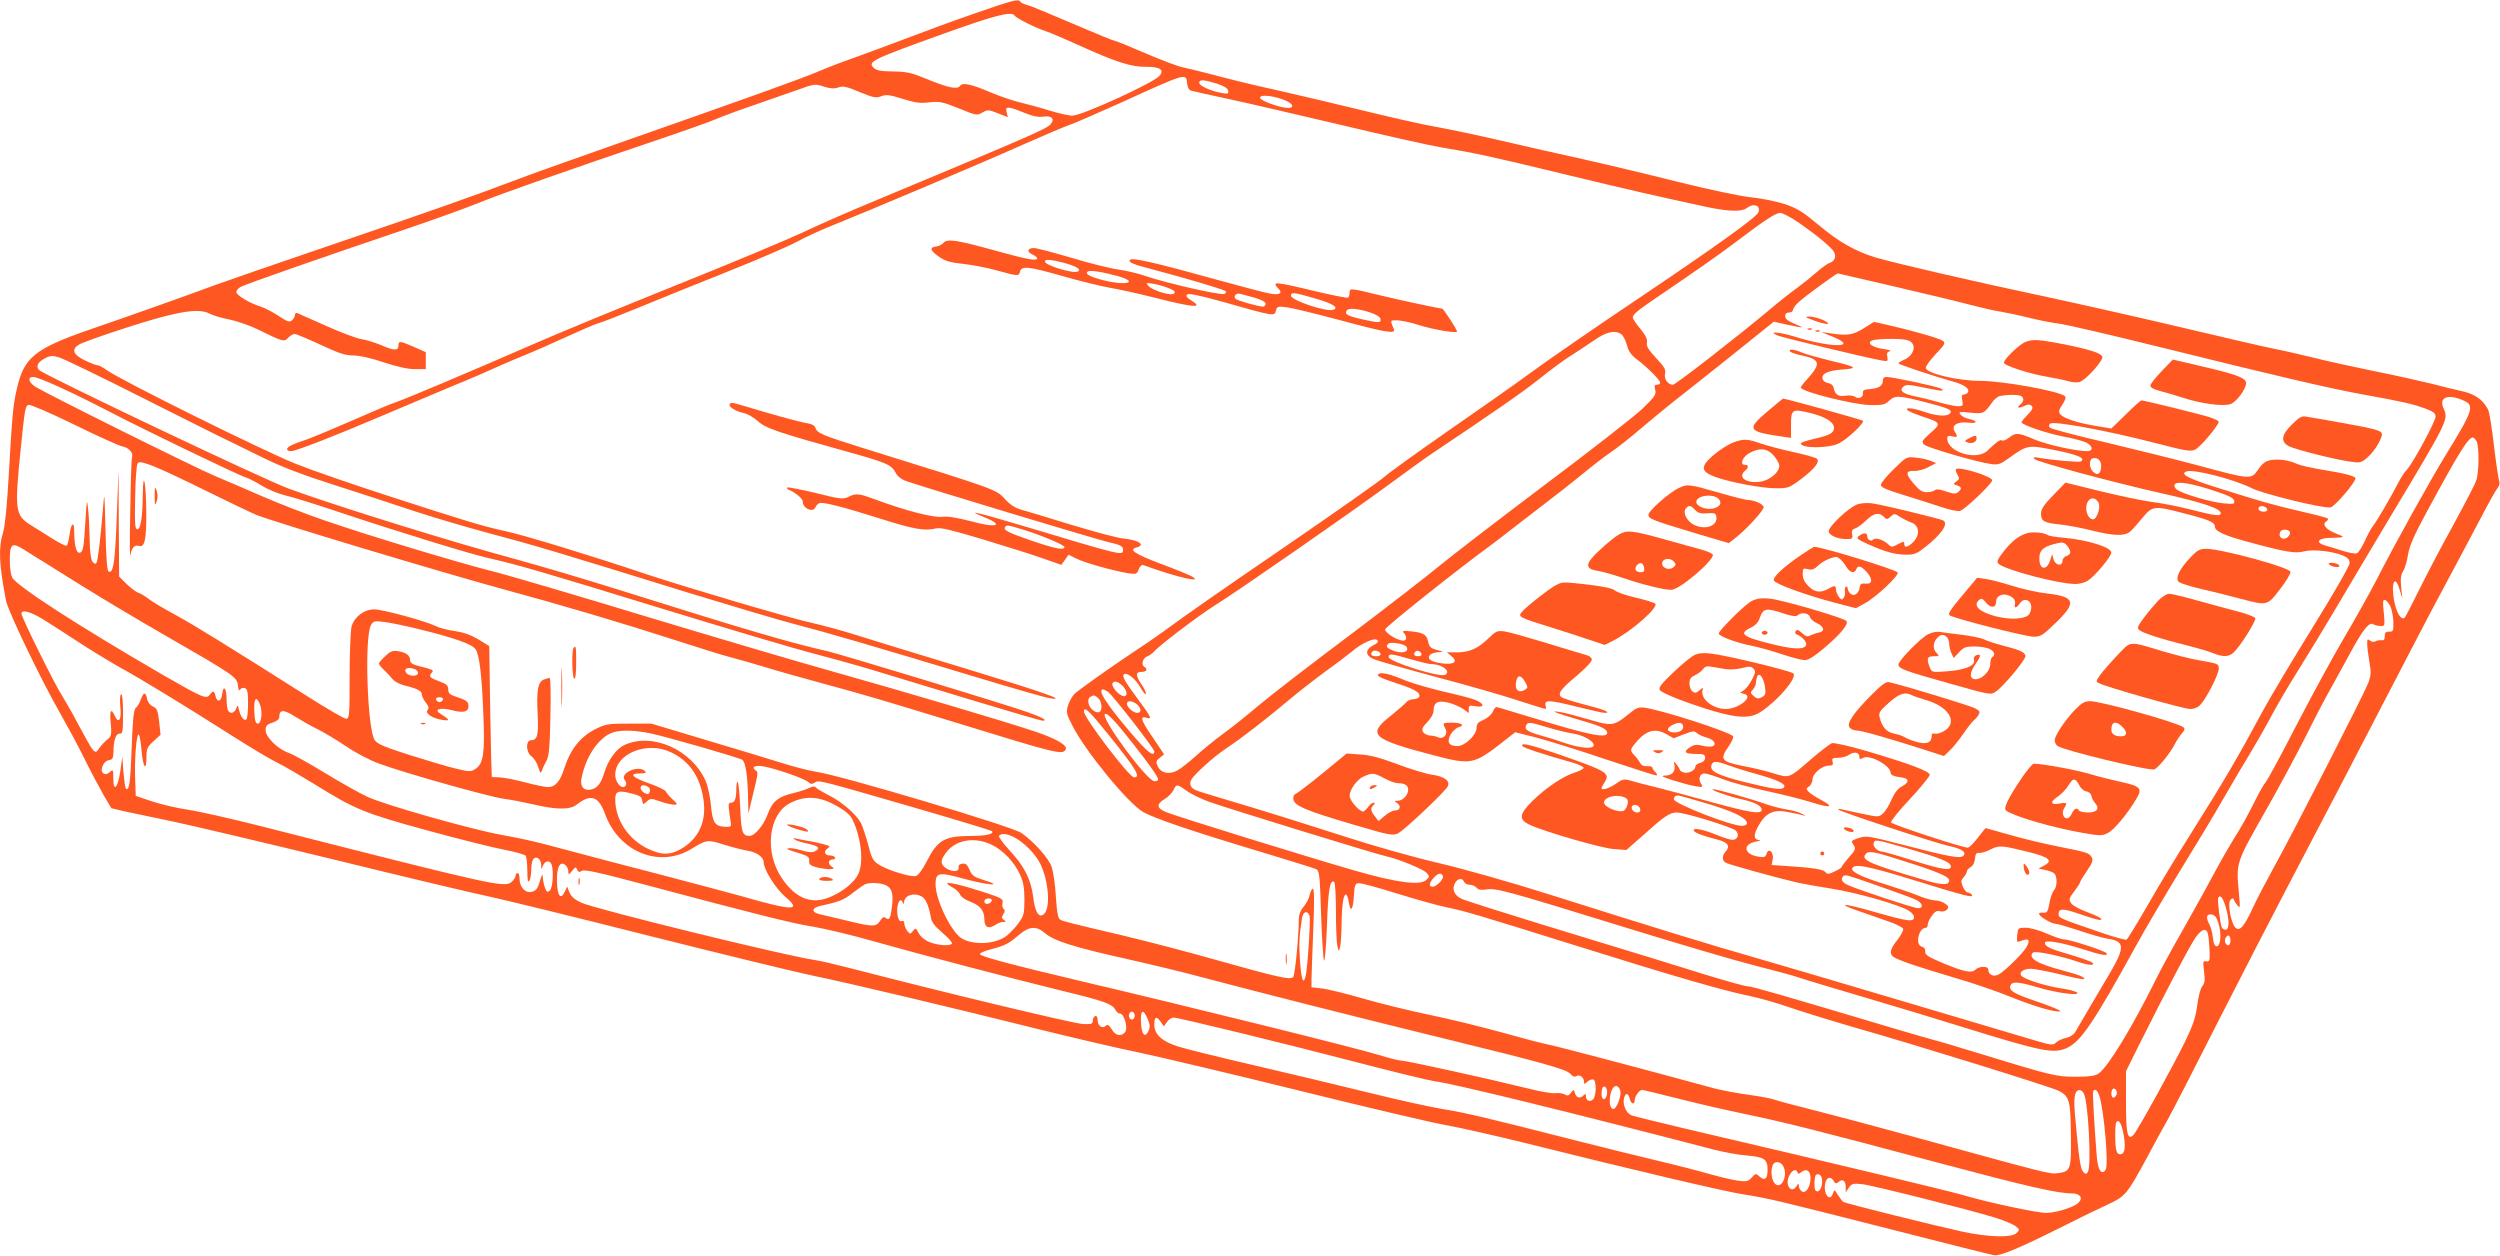 <?xml version="1.0" standalone="no"?>
<!DOCTYPE svg PUBLIC "-//W3C//DTD SVG 20010904//EN"
 "http://www.w3.org/TR/2001/REC-SVG-20010904/DTD/svg10.dtd">
<svg version="1.0" xmlns="http://www.w3.org/2000/svg"
 width="1280pt" height="643pt" viewBox="0 0 1280 643"
 preserveAspectRatio="xMidYMid meet">
<g transform="translate(0,643) scale(0.1,-0.1)"
fill="#ff5722" stroke="none">
<path d="M4990 6361 c-107 -37 -262 -94 -345 -126 -82 -31 -204 -76 -270 -100
-66 -23 -151 -56 -190 -73 -80 -34 -333 -125 -980 -352 -247 -87 -499 -176
-560 -200 -199 -76 -483 -176 -960 -338 -259 -88 -522 -179 -585 -202 -134
-50 -444 -160 -648 -230 -275 -96 -330 -141 -366 -302 -19 -81 -24 -139 -41
-438 -9 -156 -19 -263 -29 -295 -25 -80 -21 -165 15 -351 11 -55 180 -407 276
-574 33 -58 89 -161 123 -230 34 -69 80 -155 101 -192 l39 -66 67 -16 c38 -8
147 -31 243 -51 96 -20 468 -108 826 -195 358 -88 716 -173 797 -190 80 -17
448 -107 819 -201 370 -93 747 -185 838 -204 177 -36 703 -161 1180 -280 162
-40 384 -92 492 -114 108 -23 477 -110 820 -195 343 -85 679 -164 748 -176 69
-12 249 -53 400 -90 569 -142 1028 -250 1125 -265 141 -23 161 -28 740 -175
286 -73 531 -135 545 -137 30 -5 135 39 356 150 83 42 184 91 226 110 89 41
99 53 196 232 38 72 89 164 112 205 23 41 141 271 262 510 122 239 281 548
353 685 121 229 372 711 620 1190 54 105 145 278 203 385 57 107 134 251 170
320 36 69 72 133 80 142 8 10 12 25 8 35 -4 10 -16 91 -27 181 -10 90 -24 173
-30 185 -28 53 -70 82 -142 96 -23 5 -89 21 -146 36 -57 14 -190 44 -296 65
-106 22 -246 52 -311 69 -66 16 -157 37 -204 46 -47 9 -265 60 -485 112 -220
52 -537 123 -705 159 -345 73 -741 165 -845 195 -104 31 -192 81 -296 169 -79
66 -107 83 -171 105 -43 14 -122 30 -175 35 -56 6 -215 40 -373 79 -151 38
-369 90 -485 116 -115 25 -304 68 -420 95 -115 27 -264 58 -330 70 -66 11
-237 50 -380 85 -143 35 -343 82 -445 105 -102 22 -241 56 -310 75 -69 18
-142 36 -163 40 -20 3 -105 35 -187 70 -83 36 -155 65 -160 65 -6 0 -103 40
-218 89 -114 49 -219 93 -235 96 -15 4 -30 11 -33 16 -9 16 -35 9 -234 -60z
m205 -11 c8 -13 109 -64 160 -80 22 -7 96 -39 165 -70 188 -86 274 -114 347
-112 72 1 97 -16 69 -47 -32 -36 -392 -201 -444 -203 -15 -1 -65 10 -112 24
-47 15 -115 33 -151 42 -37 8 -110 33 -162 55 -96 41 -140 50 -152 31 -12 -19
-58 -10 -159 31 -89 37 -111 42 -183 43 -64 1 -86 5 -100 19 -32 31 -10 42
357 174 267 96 350 117 365 93z m883 -347 c2 -20 10 -34 20 -37 9 -3 100 -23
202 -45 102 -22 363 -83 580 -134 217 -52 438 -101 490 -110 186 -31 269 -49
635 -138 336 -81 466 -111 740 -170 107 -22 173 -24 199 -4 36 27 72 13 59
-22 -9 -25 -213 -171 -605 -435 -221 -148 -475 -323 -563 -388 -89 -65 -281
-200 -426 -300 -145 -101 -289 -204 -319 -230 -30 -26 -251 -181 -490 -345
-384 -263 -509 -350 -665 -464 -22 -16 -78 -54 -125 -85 -131 -87 -282 -195
-308 -218 -12 -12 -27 -39 -34 -60 -10 -35 -8 -43 22 -102 66 -131 283 -396
362 -443 57 -33 251 -99 628 -212 129 -39 244 -75 256 -80 20 -9 21 -19 28
-233 4 -122 11 -229 15 -236 4 -8 11 73 15 178 6 183 15 238 37 225 5 -4 9
-70 9 -149 0 -79 3 -159 7 -177 7 -33 7 -33 14 -9 4 14 7 66 8 116 1 100 9
154 22 154 5 0 12 -18 15 -41 9 -55 22 -37 26 36 3 52 6 60 23 63 12 2 99 -22
195 -52 96 -30 211 -62 255 -71 92 -19 138 -32 675 -200 485 -152 746 -228
877 -254 55 -12 144 -37 197 -56 54 -19 206 -66 339 -105 317 -90 1011 -306
1048 -325 54 -29 60 -48 62 -223 2 -182 0 -190 -69 -199 -40 -5 -55 -1 -774
197 -157 43 -367 99 -466 124 -100 25 -194 50 -210 56 -15 6 -75 17 -133 25
-59 8 -137 23 -176 33 -332 91 -791 212 -840 222 -33 6 -145 36 -250 65 -104
29 -269 69 -366 89 -97 20 -248 57 -335 82 -88 26 -184 49 -214 53 l-55 6 0
45 c1 25 4 138 9 253 6 136 5 207 -2 207 -5 0 -12 -14 -16 -31 -3 -17 -17 -44
-31 -61 -17 -19 -25 -42 -25 -66 -1 -96 -20 -286 -29 -295 -15 -15 -78 -1
-398 89 -147 42 -360 97 -473 124 -277 65 -303 72 -321 81 -12 6 -17 32 -23
118 -3 60 -13 129 -22 153 -15 45 -91 129 -154 173 -49 34 -927 296 -1054 314
-34 5 -110 25 -171 44 -60 19 -236 72 -390 118 l-280 84 -116 0 c-109 0 -119
-2 -174 -30 -74 -38 -125 -103 -155 -196 -22 -71 -47 -99 -86 -99 -12 0 -65
11 -118 25 -53 14 -112 25 -131 25 -19 0 -36 1 -37 3 -1 1 -5 152 -8 335 l-5
334 -55 34 c-39 23 -75 36 -121 43 -37 5 -80 16 -97 25 -49 25 -272 86 -316
86 -52 0 -102 -38 -116 -88 -5 -20 -10 -135 -10 -254 0 -201 -1 -218 -18 -218
-9 0 -96 50 -192 111 -420 266 -577 363 -682 421 -62 33 -125 71 -140 84 -16
12 -38 26 -50 29 -11 4 -38 24 -60 45 l-38 38 -2 274 -1 273 -9 -238 c-9 -236
-17 -292 -41 -284 -9 3 -13 59 -17 213 -5 201 -5 205 -13 109 -13 -160 -26
-265 -33 -277 -5 -7 -11 -5 -21 7 -8 13 -13 52 -14 114 -1 53 -4 123 -8 156
-6 55 -7 49 -14 -67 -8 -137 -12 -158 -32 -158 -15 0 -25 44 -25 107 0 58 -16
47 -24 -16 -4 -28 -10 -52 -15 -55 -4 -3 -38 14 -74 37 -37 23 -85 53 -107 67
-82 50 -86 77 -55 380 22 219 24 230 41 237 9 3 109 -40 232 -100 120 -59 232
-110 250 -113 33 -7 55 -32 48 -56 -3 -7 -7 -130 -9 -273 -3 -143 -3 -246 0
-230 6 40 22 57 44 50 30 -10 39 33 38 173 -1 149 -16 226 -18 91 -1 -121 -11
-179 -28 -179 -12 0 -14 27 -11 165 2 104 7 168 14 175 15 15 102 -21 357
-147 106 -52 218 -106 249 -119 78 -33 954 -296 1258 -379 303 -82 620 -176
895 -265 116 -38 239 -76 275 -85 36 -9 115 -32 175 -50 61 -19 196 -57 300
-85 227 -62 268 -74 680 -200 516 -159 544 -166 561 -138 13 20 -45 55 -155
92 -155 52 -668 204 -1031 306 -173 48 -605 176 -960 283 -355 108 -708 212
-785 231 -175 44 -646 186 -865 262 -91 31 -235 87 -320 124 -85 37 -191 83
-235 101 -97 40 -888 433 -927 461 -33 23 -37 48 -8 48 27 0 194 -76 385 -175
176 -92 665 -328 705 -340 14 -4 50 -23 81 -42 31 -19 84 -41 118 -49 35 -8
158 -46 274 -85 268 -90 669 -214 762 -235 165 -38 252 -63 874 -254 359 -110
716 -216 792 -235 77 -20 212 -57 302 -84 89 -27 319 -97 511 -155 192 -58
356 -106 364 -106 29 0 -1 17 -78 44 -122 43 -948 294 -1024 312 -194 44 -419
110 -1051 309 -181 57 -424 129 -538 160 -316 85 -907 268 -1166 362 -122 44
-1252 581 -1280 608 -19 19 -8 41 30 61 27 14 39 14 72 4 21 -6 220 -102 441
-214 220 -111 420 -211 443 -221 23 -11 98 -48 167 -82 87 -43 197 -85 363
-138 131 -42 310 -100 398 -130 88 -29 261 -81 385 -114 233 -62 338 -93 1025
-306 226 -69 471 -142 545 -161 155 -40 395 -110 905 -264 198 -60 378 -112
400 -115 94 -14 -25 28 -425 150 -228 69 -479 146 -558 171 -78 25 -183 53
-232 64 -104 22 -639 180 -850 250 -292 98 -627 200 -720 220 -118 26 -183 45
-590 177 -179 58 -395 132 -480 166 -155 60 -914 436 -975 483 -18 13 -38 24
-46 24 -9 0 -38 12 -67 26 -58 29 -67 54 -29 79 29 18 319 115 434 144 127 33
193 37 234 16 19 -10 66 -24 104 -31 39 -8 106 -31 150 -53 124 -61 130 -63
151 -40 9 10 24 19 32 19 9 0 68 -25 133 -55 94 -44 127 -55 168 -55 31 0 90
-13 155 -35 70 -23 124 -35 160 -35 l56 0 0 44 0 43 -61 27 c-72 31 -79 32
-79 6 0 -27 -24 -26 -91 4 -30 12 -73 26 -96 29 -23 3 -104 33 -180 67 -76 34
-144 64 -151 67 -6 3 -12 -2 -12 -10 0 -8 -7 -20 -15 -27 -13 -11 -24 -7 -68
22 -28 19 -70 41 -92 48 -58 18 -125 59 -125 75 0 8 10 20 22 26 28 15 429
155 823 288 160 54 340 119 400 144 108 44 470 172 930 327 127 43 253 88 280
100 28 12 113 44 190 70 77 27 180 63 229 80 85 31 90 31 133 17 34 -11 53
-12 75 -5 24 9 42 5 109 -23 70 -29 84 -32 110 -22 26 10 43 8 110 -13 64 -20
90 -24 138 -18 52 6 67 2 151 -31 89 -37 93 -37 120 -21 27 15 31 15 79 -4
l51 -20 -6 25 c-8 32 5 32 87 -1 45 -19 75 -25 102 -21 42 6 59 -12 37 -38
-21 -25 -88 -54 -907 -396 -117 -48 -281 -120 -365 -160 -84 -39 -380 -163
-658 -274 -278 -112 -597 -243 -710 -293 -321 -140 -671 -288 -715 -302 -22
-7 -120 -48 -217 -91 -98 -43 -206 -88 -240 -100 -75 -25 -98 -37 -98 -49 0
-6 9 -10 20 -10 25 0 237 83 475 185 99 42 255 108 346 146 92 37 202 85 245
105 44 20 106 46 139 59 33 13 124 53 202 89 79 36 155 69 170 72 16 4 107 40
205 80 97 40 301 123 455 184 153 61 312 130 353 152 41 23 122 60 180 83 185
74 799 334 990 420 102 45 203 88 225 95 22 7 138 58 259 112 345 157 339 155
344 101z m152 -1 c37 -12 56 -24 58 -36 4 -16 -1 -18 -34 -12 -58 11 -114 37
-114 52 0 18 22 17 90 -4z m335 -80 c57 -19 71 -49 20 -44 -48 6 -128 36 -133
50 -5 18 52 15 113 -6z m2646 -633 c92 -64 167 -126 179 -149 13 -24 3 -48
-22 -56 -10 -3 -40 -24 -66 -47 -26 -23 -72 -60 -102 -82 -30 -21 -93 -71
-140 -111 -169 -141 -481 -384 -495 -384 -25 0 -47 31 -40 57 5 21 -4 35 -46
80 -39 42 -50 60 -47 78 4 17 -6 37 -33 71 -22 25 -39 52 -39 59 0 14 24 35
105 90 225 153 334 229 417 292 156 118 210 153 233 153 12 0 55 -23 96 -51z
m484 -325 c154 -36 330 -78 390 -94 61 -16 130 -32 155 -35 25 -4 88 -17 140
-30 52 -13 122 -27 155 -31 33 -3 265 -57 515 -119 635 -157 870 -212 1055
-246 200 -36 247 -47 313 -71 41 -15 52 -24 52 -41 0 -25 -117 -241 -147 -272
-11 -11 -29 -38 -40 -60 -44 -84 -112 -201 -132 -226 -11 -14 -31 -51 -44 -81
-14 -30 -32 -58 -40 -61 -9 -3 -42 3 -74 13 -32 10 -71 23 -88 27 -52 15 -38
38 25 39 79 2 80 3 31 22 -51 20 -74 47 -51 62 8 5 12 12 8 15 -3 4 -64 20
-135 36 -146 34 -206 51 -424 120 -154 48 -200 72 -165 85 36 14 245 -40 336
-86 58 -29 363 -104 402 -98 21 3 128 128 128 149 0 11 -57 26 -175 45 -55 9
-111 22 -125 29 -37 18 -95 27 -135 19 -26 -5 -42 -17 -63 -48 -36 -52 -38
-52 -304 20 -112 30 -326 83 -477 119 -151 35 -279 69 -285 75 -7 7 -7 13 1
21 15 15 282 -34 513 -93 222 -57 215 -57 257 -17 38 36 93 107 93 120 0 4
-21 14 -47 23 -43 14 -335 86 -349 86 -4 0 -40 -32 -80 -72 l-74 -72 -78 13
c-98 16 -172 41 -185 62 -8 12 -4 25 13 48 13 20 19 36 13 42 -26 26 -319 79
-435 79 -115 0 -278 39 -278 67 0 9 23 41 52 71 46 49 50 56 35 67 -18 13
-147 50 -277 80 l-75 17 -53 -33 c-55 -34 -83 -39 -167 -26 l-50 7 49 -20
c154 -61 7 -64 -187 -3 -78 24 -141 28 -85 5 26 -11 451 -113 529 -127 35 -6
36 -6 32 18 -4 19 0 26 14 29 10 2 -5 7 -33 11 -59 8 -89 32 -58 44 11 5 56 8
101 8 64 -1 87 -5 100 -18 24 -24 7 -68 -34 -87 -18 -8 -33 -17 -33 -20 0 -6
180 -66 281 -94 58 -16 86 -37 74 -56 -3 -5 -13 -10 -20 -10 -11 0 -13 -8 -8
-30 5 -27 3 -30 -22 -30 -15 0 -57 9 -93 19 -37 11 -93 25 -124 31 -65 13 -87
30 -62 51 13 11 29 10 97 -4 95 -20 121 -22 95 -7 -18 11 -248 60 -279 60 -12
0 -19 -7 -19 -19 0 -26 -19 -39 -65 -43 -32 -2 -39 -7 -37 -21 4 -21 -23 -33
-41 -18 -7 5 -29 8 -48 5 -37 -6 -54 5 -61 41 -2 12 -13 21 -26 23 -13 2 -26
10 -29 19 -11 28 22 45 97 51 88 6 78 13 -61 46 -57 14 -121 32 -141 40 -42
18 -72 21 -63 7 3 -5 30 -15 60 -21 95 -20 100 -41 29 -120 -19 -20 -34 -40
-34 -44 0 -21 268 -88 357 -90 61 -1 75 2 95 22 32 29 50 28 196 -10 97 -25
122 -35 120 -47 -5 -24 -61 -25 -128 -2 -63 22 -105 27 -95 12 3 -5 36 -19 73
-32 101 -33 103 -36 46 -86 -44 -39 -47 -44 -33 -59 16 -16 270 -90 344 -100
35 -5 47 -1 90 30 91 66 100 68 212 46 138 -26 186 -46 156 -63 -9 -5 -150 8
-208 18 -31 6 -37 5 -29 -5 15 -15 395 -118 644 -174 219 -49 310 -80 310
-103 0 -18 -24 -15 -170 22 -52 13 -134 29 -181 35 -47 6 -166 31 -265 55
l-179 44 -62 -64 c-48 -49 -63 -72 -63 -94 0 -39 14 -48 95 -56 39 -4 113 -18
165 -31 112 -28 167 -30 196 -6 11 9 39 41 63 70 52 63 59 64 216 23 122 -31
155 -45 155 -66 0 -25 45 -46 172 -80 191 -52 239 -60 285 -48 46 12 144 1
198 -21 26 -11 35 -21 35 -39 0 -14 -81 -155 -189 -329 -104 -168 -218 -359
-253 -424 -131 -243 -200 -361 -375 -639 -66 -104 -164 -266 -217 -360 -54
-93 -103 -173 -108 -176 -5 -3 -67 14 -136 38 -207 71 -212 73 -212 93 0 30
23 30 111 -1 46 -16 90 -29 98 -29 27 0 -2 18 -68 42 -35 13 -70 32 -77 44
-13 18 -11 25 16 60 16 21 30 42 30 47 0 4 16 30 35 58 27 39 33 55 25 69 -13
23 -22 26 -173 56 -71 14 -184 41 -249 60 -66 19 -121 34 -122 34 -1 0 -19
-22 -40 -50 -21 -27 -44 -50 -51 -50 -29 0 -390 119 -393 129 -2 7 41 61 97
120 56 60 101 116 101 124 0 18 -101 56 -324 122 -90 26 -165 43 -177 40 -10
-4 -57 -40 -104 -80 -116 -101 -112 -100 -193 -75 -38 12 -109 29 -157 38
-112 22 -121 34 -76 98 18 26 29 50 24 55 -25 24 -350 129 -448 145 -37 5 -45
2 -90 -35 -63 -52 -83 -57 -153 -38 -31 9 -91 25 -132 37 -41 11 -82 19 -90
17 -8 -1 37 -17 100 -35 126 -36 161 -50 168 -69 12 -38 -83 -20 -381 72 -98
30 -182 55 -186 55 -4 0 -13 -11 -19 -26 -7 -14 -28 -32 -47 -40 -27 -11 -35
-20 -35 -40 0 -37 -59 -94 -98 -94 -44 0 -56 21 -35 59 10 17 28 34 40 37 36
10 16 24 -33 24 -48 0 -49 -1 -33 -32 14 -27 -10 -55 -38 -43 -10 5 -29 9 -42
9 -13 1 -29 9 -35 18 -8 14 -4 24 22 51 19 20 32 43 32 59 0 42 23 54 78 40
26 -7 59 -22 75 -33 l27 -20 0 21 c0 18 4 20 35 14 47 -8 47 12 0 32 -19 8
-93 27 -164 43 -71 17 -158 42 -193 56 -80 34 -123 44 -138 35 -17 -10 3 -20
107 -54 82 -27 110 -46 98 -66 -3 -5 -17 -10 -29 -10 -13 0 -30 -7 -37 -17 -8
-9 -44 -40 -81 -70 -119 -94 -95 -117 218 -199 199 -52 209 -50 367 74 l55 43
103 -26 c57 -15 217 -64 355 -111 138 -46 257 -84 263 -84 8 0 7 5 -3 16 -9 8
-16 19 -16 24 0 5 -12 8 -27 7 -18 -1 -30 5 -37 19 -6 11 -19 28 -29 38 -24
24 -22 30 19 76 47 52 93 62 146 31 l37 -21 52 20 c45 18 54 19 68 6 9 -8 32
-18 51 -23 38 -10 53 -39 23 -45 -10 -2 -33 0 -51 5 -25 6 -40 4 -58 -8 -37
-24 -29 -35 26 -35 43 0 50 -3 50 -20 0 -13 -9 -22 -25 -26 -14 -3 -25 -12
-25 -20 0 -19 -37 -36 -60 -29 -11 4 -20 10 -20 14 0 4 -7 16 -16 27 -15 19
-15 19 -11 -2 7 -33 -11 -54 -46 -55 -26 -1 -19 -5 38 -24 39 -12 89 -26 113
-30 41 -7 43 -6 31 13 -15 24 -6 52 18 52 10 0 52 -13 93 -29 41 -16 141 -43
221 -60 80 -17 187 -44 238 -60 97 -31 115 -23 40 16 -24 13 -51 31 -59 39
-13 14 -13 17 3 28 9 7 17 23 17 34 0 31 48 72 84 72 19 0 23 4 19 20 -5 17 0
20 29 20 18 0 44 7 56 16 26 18 52 12 52 -11 0 -13 4 -14 20 -5 34 18 140 -40
140 -77 0 -12 15 -18 64 -25 32 -5 29 -26 -4 -43 -22 -11 -39 -33 -55 -68 -12
-29 -32 -61 -44 -72 -22 -19 -24 -19 -104 -2 -45 9 -93 20 -107 23 -14 4 -22
3 -17 -1 10 -12 495 -171 564 -186 67 -14 94 -32 75 -51 -15 -15 -73 -5 -310
57 -171 44 -186 47 -223 35 -44 -15 -43 -14 -27 -39 10 -17 7 -25 -25 -60 -20
-23 -37 -45 -37 -49 0 -4 -17 -15 -37 -24 -31 -15 -38 -15 -47 -3 -11 14 -62
22 -198 31 l-77 5 5 28 c8 36 -21 64 -31 30 -6 -18 -12 -20 -43 -15 -74 12
-82 64 -11 77 19 4 26 7 16 8 -30 2 -30 28 -2 76 38 66 78 83 156 66 33 -6 68
-14 77 -17 9 -2 4 2 -13 10 -16 8 -50 18 -75 21 -25 4 -70 15 -100 25 -90 32
-261 80 -279 79 -22 -1 81 -37 144 -51 64 -13 105 -34 105 -53 0 -26 -57 -17
-260 39 -107 30 -233 63 -280 75 -47 11 -104 26 -127 33 -39 11 -44 10 -80
-15 -35 -24 -73 -36 -73 -22 0 3 7 17 16 31 30 46 11 57 -260 150 -127 43
-173 53 -161 34 5 -9 106 -42 258 -85 32 -9 56 -22 55 -27 -2 -6 -22 -16 -44
-23 -57 -17 -146 -76 -216 -144 -70 -69 -74 -96 -18 -123 70 -34 366 -120 431
-125 l66 -5 83 73 c111 100 139 119 175 119 42 0 284 -75 303 -93 19 -20 9
-47 -18 -47 -11 0 -46 11 -78 24 -72 30 -125 40 -120 24 4 -12 44 -27 126 -48
49 -13 62 -33 38 -59 -21 -23 -20 -48 2 -59 16 -9 258 -76 365 -101 26 -6 105
-20 175 -31 128 -20 350 -83 397 -114 14 -9 25 -23 25 -31 0 -27 -29 -24 -203
26 -155 45 -204 47 -82 5 44 -15 112 -39 152 -53 39 -13 74 -31 77 -38 3 -8
-11 -33 -29 -57 -37 -46 -43 -69 -22 -86 19 -16 130 -54 311 -107 87 -25 213
-68 280 -95 129 -52 236 -84 264 -78 9 2 -40 23 -110 47 -128 43 -155 59 -144
86 8 21 41 19 142 -11 99 -29 216 -44 199 -26 -6 6 -42 16 -80 21 -74 11 -178
43 -202 62 -21 18 4 39 46 39 20 -1 88 -14 151 -29 63 -16 117 -27 120 -24 9
8 -25 22 -105 43 -134 35 -184 65 -156 93 10 10 133 -15 220 -44 62 -22 101
-25 84 -8 -6 6 -57 24 -114 41 -104 30 -129 42 -129 61 0 16 85 2 191 -32 99
-32 135 -38 124 -21 -7 11 -187 70 -216 70 -11 0 -51 13 -89 30 -38 17 -86 30
-108 30 -39 0 -40 -1 -44 -38 -3 -38 -3 -38 24 -28 36 13 43 4 25 -31 -18 -33
-112 -125 -145 -143 -26 -13 -52 0 -52 26 0 19 -47 18 -66 -1 -20 -19 -58 -11
-169 35 -73 31 -90 42 -88 58 2 12 -5 22 -17 25 -36 9 -17 97 21 97 5 0 9 7 9
16 0 9 9 29 21 45 15 22 26 28 43 23 14 -3 27 1 35 9 10 12 8 18 -11 31 -12 9
-35 16 -51 16 -15 0 -53 11 -85 24 -31 13 -104 38 -162 56 -122 37 -183 66
-177 83 9 27 74 15 308 -57 271 -84 316 -95 305 -78 -4 7 -13 12 -20 12 -8 0
-19 14 -26 30 -11 26 -10 33 4 49 9 9 16 23 16 29 0 6 9 16 19 22 12 6 21 23
23 43 2 25 7 32 22 30 11 -1 37 7 58 18 43 22 57 21 193 -13 109 -27 129 -45
79 -71 l-27 -14 33 -7 c18 -3 39 -11 47 -17 17 -15 17 -68 -1 -88 -8 -9 -19
-39 -23 -66 -8 -43 -12 -50 -31 -48 -12 2 -22 -1 -22 -6 0 -13 64 -51 85 -51
10 0 64 -16 119 -34 56 -19 121 -38 146 -42 89 -13 91 -42 14 -174 -31 -52
-81 -138 -112 -190 -30 -52 -61 -105 -68 -116 -7 -12 -27 -24 -45 -28 -18 -3
-41 -14 -51 -23 -17 -16 -24 -15 -106 9 -48 14 -354 105 -680 202 -326 97
-672 199 -770 227 -190 54 -482 143 -1035 318 -198 63 -443 132 -570 162 -126
29 -339 89 -492 139 -148 48 -371 118 -495 155 -124 37 -237 71 -252 77 -31
12 -42 32 -28 57 14 26 117 119 175 157 84 56 203 148 335 259 47 39 128 102
180 140 52 37 110 81 129 97 49 43 118 75 132 61 8 -8 3 -16 -20 -27 -43 -23
-41 -53 3 -71 19 -8 162 -49 318 -91 156 -41 344 -95 419 -120 75 -24 138 -44
141 -44 4 0 4 9 1 20 -7 28 23 26 167 -10 65 -16 127 -30 136 -30 38 0 -5 18
-105 43 -57 15 -110 32 -117 38 -21 17 -3 41 81 111 41 35 75 70 75 80 0 12
-13 21 -41 28 -22 6 -113 34 -202 61 -89 27 -181 53 -203 56 -38 5 -45 2 -83
-35 -54 -53 -98 -72 -161 -72 l-52 0 22 -18 c36 -29 17 -46 -42 -39 -60 7 -84
23 -67 43 6 8 26 14 43 15 31 1 31 1 -7 11 -30 8 -39 16 -44 39 -8 39 -22 49
-84 56 -45 5 -52 3 -41 -8 17 -18 15 -39 -3 -39 -31 0 -96 41 -93 58 3 13 366
303 543 432 26 19 64 49 85 65 21 17 98 76 171 132 74 56 170 132 214 168 44
37 107 85 140 108 33 22 103 77 155 122 52 44 127 106 165 136 39 30 171 135
294 233 l223 179 57 -13 c99 -21 107 -21 54 0 -38 16 -53 27 -53 41 0 12 7 19
20 19 11 0 20 6 20 13 0 7 12 25 28 39 28 27 193 148 202 148 2 0 131 -30 285
-66z m-1393 -246 c9 -7 22 -32 28 -55 7 -30 22 -51 47 -70 55 -41 123 -109
123 -122 0 -6 -7 -11 -16 -11 -13 0 -15 -6 -9 -27 5 -23 -2 -34 -65 -95 -39
-37 -267 -216 -508 -396 -240 -181 -482 -367 -537 -413 -55 -46 -263 -207
-462 -357 -199 -149 -406 -309 -460 -355 -54 -46 -134 -110 -178 -142 -44 -32
-109 -85 -145 -118 -36 -32 -79 -66 -96 -74 -41 -20 -81 -10 -96 23 -11 23 -9
29 10 44 l22 18 -59 88 c-60 87 -67 110 -30 99 29 -10 23 4 -41 90 -69 93 -86
122 -76 132 14 14 61 -23 85 -67 14 -24 26 -39 28 -33 2 6 -8 28 -22 48 -32
48 -32 65 0 65 25 0 33 14 15 25 -19 11 -10 45 13 54 13 5 29 17 37 26 26 31
228 184 311 236 116 72 703 480 886 615 84 62 185 135 225 162 324 217 467
316 553 385 55 44 125 96 155 114 30 19 83 54 118 78 66 47 112 57 144 33z
m2042 -314 c20 -8 20 -28 1 -44 -22 -18 -12 -23 19 -9 20 10 29 10 38 1 9 -9
4 -20 -20 -45 -18 -18 -32 -36 -32 -39 0 -13 130 -57 214 -73 49 -9 102 -23
118 -31 34 -18 37 -44 4 -44 -57 0 -205 33 -270 60 -84 36 -95 36 -130 9 -14
-11 -30 -18 -36 -14 -9 6 -26 -6 -74 -52 -55 -54 -206 -8 -206 62 0 13 6 16
25 11 28 -7 30 -4 13 25 -20 31 14 52 70 45 48 -6 50 9 3 19 -16 3 -36 13 -43
22 -12 15 -7 16 50 10 67 -7 72 -4 114 56 10 14 28 28 40 30 37 7 85 7 102 1z
m2272 -26 c54 -25 46 -50 -91 -273 -78 -126 -269 -470 -355 -640 -37 -71 -111
-204 -165 -295 -54 -91 -163 -291 -243 -445 -79 -154 -152 -289 -162 -300 -9
-11 -29 -45 -44 -75 -48 -96 -80 -154 -122 -220 -22 -36 -65 -110 -94 -165
-29 -55 -100 -183 -157 -284 -58 -101 -124 -222 -147 -270 -122 -246 -245
-447 -292 -478 -19 -12 -48 -16 -117 -16 -100 0 -124 6 -502 122 -104 32 -208
63 -230 68 -22 6 -103 29 -180 52 -600 179 -745 221 -766 221 -14 0 -110 27
-215 59 -104 33 -420 130 -703 216 -282 86 -529 164 -548 173 -37 18 -51 49
-33 81 13 24 38 28 46 6 4 -8 16 -15 29 -15 12 0 28 -7 35 -15 9 -11 23 -13
50 -9 49 8 98 -5 700 -191 278 -86 584 -176 680 -200 96 -24 195 -51 220 -60
25 -9 176 -54 335 -101 160 -47 391 -117 515 -156 401 -124 456 -135 526 -102
69 33 137 134 349 519 48 88 152 264 229 390 78 127 180 295 225 375 46 80
107 183 136 230 28 47 76 130 105 185 29 55 90 159 135 230 45 72 142 231 215
355 73 124 194 326 268 450 283 471 289 483 264 537 -28 59 21 79 104 41z m64
-207 c14 -27 13 -160 -2 -202 -6 -19 -61 -124 -121 -234 -61 -110 -138 -258
-173 -329 -35 -71 -67 -133 -72 -138 -16 -16 -40 19 -52 77 -21 99 2 152 27
63 l13 -43 -6 58 c-4 43 -2 64 10 82 8 13 20 51 25 85 8 46 30 97 90 208 168
311 218 392 242 392 5 0 13 -9 19 -19z m-1922 -133 c-4 -37 -19 -45 -42 -23
-19 19 -21 61 -3 68 26 9 48 -13 45 -45z m579 -121 c74 -24 99 -37 102 -51 3
-17 -2 -18 -55 -13 -65 6 -208 48 -238 70 -12 9 -16 19 -11 27 11 18 85 6 202
-33z m-594 -58 c10 -16 5 -53 -13 -79 -15 -23 -44 1 -48 39 -5 54 36 80 61 40z
m865 -36 c2 -8 -5 -13 -17 -13 -21 0 -35 13 -24 24 10 10 36 3 41 -11z m117
-122 c0 -8 -8 -19 -17 -25 -22 -13 -44 5 -34 29 7 20 51 16 51 -4z m-11585
-96 c30 -19 68 -43 84 -52 15 -10 103 -65 195 -122 91 -57 283 -172 426 -254
355 -204 369 -214 373 -256 2 -23 6 -30 12 -21 4 7 15 10 24 7 13 -5 16 -22
16 -81 0 -41 -4 -77 -9 -80 -12 -8 -28 13 -37 48 -7 28 -8 29 -15 8 -10 -26
-34 -29 -43 -6 -3 9 -6 35 -6 59 0 51 -17 70 -22 23 -4 -39 -25 -48 -34 -14
-7 31 -12 32 -30 9 -17 -24 -36 -16 -241 102 -441 256 -751 457 -771 499 -13
28 -16 123 -6 150 9 23 24 20 84 -19z m12099 -280 c7 -15 14 -51 15 -79 1 -47
-1 -51 -21 -50 -18 0 -23 -5 -23 -23 0 -18 -5 -23 -17 -21 -10 1 -24 -1 -31
-6 -7 -4 -19 -3 -27 4 -13 10 -15 8 -15 -15 0 -16 5 -57 11 -92 10 -55 9 -71
-6 -111 -22 -57 -389 -775 -484 -945 -37 -67 -85 -159 -106 -204 -45 -98 -68
-124 -90 -102 -23 22 -41 127 -25 142 9 9 14 9 17 1 2 -6 11 -20 19 -30 13
-17 14 -12 8 55 -15 172 -22 151 152 458 57 101 139 254 183 340 43 87 101
199 129 248 27 50 75 137 107 195 64 118 96 157 116 144 8 -5 24 -9 37 -9 23
-1 23 0 17 68 -6 56 -5 69 6 65 8 -2 20 -17 28 -33z m-12025 -62 c33 -20 114
-72 178 -114 65 -43 164 -103 220 -135 115 -63 331 -195 578 -352 91 -58 194
-120 230 -137 36 -18 120 -67 187 -108 209 -130 253 -149 574 -237 161 -44
340 -89 398 -100 57 -11 108 -25 113 -32 4 -7 8 -42 8 -78 0 -46 3 -61 10 -50
5 8 10 33 10 55 0 22 4 46 9 54 14 22 41 5 42 -26 0 -27 1 -27 9 -5 11 26 35
29 44 6 12 -32 6 -121 -9 -134 -12 -10 -16 -8 -25 15 -5 14 -10 38 -11 53 0
21 -4 16 -15 -20 -11 -38 -20 -49 -41 -54 -33 -9 -63 24 -63 67 0 16 -4 29
-10 29 -5 0 -10 -6 -10 -13 0 -8 -9 -22 -20 -32 -35 -32 -87 -20 -1280 284
-151 38 -321 77 -377 85 -56 8 -139 28 -185 43 l-83 28 -3 85 c-4 100 6 230
18 230 4 0 11 -38 15 -85 8 -88 25 -108 25 -28 0 39 5 50 36 78 l36 33 -7 67
c-7 57 -11 68 -32 78 -14 6 -27 22 -30 39 -7 37 -18 35 -32 -3 -6 -18 -17 -37
-25 -43 -12 -9 -16 -54 -22 -209 -6 -175 -13 -221 -30 -204 -3 3 -8 40 -12 84
l-6 78 -10 -74 c-13 -87 -36 -110 -36 -35 0 44 -1 46 -18 31 -11 -11 -22 -13
-32 -7 -22 13 -1 64 28 68 19 3 22 10 23 45 1 61 13 92 32 91 15 -2 17 11 17
103 0 65 -4 102 -10 98 -6 -3 -7 -30 -4 -64 7 -65 -8 -90 -28 -47 -19 44 -28
29 -21 -37 5 -52 3 -66 -11 -78 -24 -20 -35 -32 -51 -54 -12 -18 -15 -18 -29
-5 -8 8 -40 65 -72 125 -32 61 -71 129 -86 153 -34 50 -208 401 -208 420 0 22
42 12 104 -25z m1926 -53 c184 -45 278 -78 295 -104 20 -30 32 -134 40 -341 8
-192 0 -245 -41 -272 -24 -15 -30 -15 -97 1 -40 9 -146 41 -236 69 -128 41
-168 57 -182 77 -38 51 -54 525 -20 589 12 21 18 23 65 17 28 -3 107 -19 176
-36z m5061 -91 c18 -29 -27 -39 -76 -17 -26 12 -30 19 -17 32 11 12 84 -1 93
-15z m-133 -36 c2 -8 -6 -13 -22 -13 -25 0 -33 10 -19 24 10 10 36 3 41 -11z
m210 -1 c2 -7 -6 -12 -17 -12 -21 0 -27 11 -14 24 9 9 26 2 31 -12z m-57 -27
c46 -13 93 -25 105 -25 56 0 105 -36 74 -55 -25 -16 -290 67 -290 91 0 19 13
18 111 -11z m589 -119 c13 -24 13 -28 0 -36 -36 -23 -58 -1 -46 46 8 31 26 27
46 -10z m-2060 -20 c28 -30 21 -63 -9 -46 -25 13 -52 50 -45 62 9 15 30 8 54
-16z m-77 -28 c27 -21 237 -291 237 -305 0 -33 -37 -4 -127 103 -122 144 -166
214 -135 214 5 0 16 -6 25 -12z m-49 -34 c18 -17 21 -59 6 -69 -16 -10 -49 14
-56 41 -4 17 -2 29 7 35 19 12 25 11 43 -7z m-4293 -31 c14 -38 8 -98 -11 -98
-11 0 -16 15 -18 63 -3 66 10 83 29 35z m4491 0 c23 -20 23 -43 1 -43 -20 0
-53 28 -53 47 0 18 30 16 52 -4z m-151 -149 c148 -184 172 -224 135 -224 -24
0 -256 305 -256 336 0 30 23 9 121 -112z m-4155 84 c27 -17 76 -45 109 -61 33
-16 99 -56 147 -88 48 -33 124 -73 170 -89 126 -47 564 -170 638 -180 36 -4
105 -18 153 -29 114 -27 186 -28 219 -1 73 57 113 44 146 -48 71 -194 277
-278 441 -179 80 49 83 49 169 22 42 -13 97 -27 121 -31 46 -7 81 -33 81 -59
0 -37 62 -135 110 -176 88 -74 43 -74 -225 3 -77 21 -268 72 -425 113 -157 40
-359 94 -450 118 -182 49 -225 59 -350 82 -153 27 -600 154 -688 195 -45 21
-146 78 -224 126 -78 47 -160 93 -182 100 -55 20 -116 80 -116 115 0 22 6 30
35 39 22 7 35 18 35 29 0 40 22 40 86 -1z m4283 -133 c88 -112 131 -174 131
-186 0 -5 -8 -9 -19 -9 -38 0 -275 322 -254 344 10 10 56 -39 142 -149z m2124
81 c43 -13 100 -27 126 -31 56 -8 111 -38 111 -61 0 -21 -72 -15 -155 14 -33
12 -85 28 -115 36 -69 20 -85 30 -77 50 8 21 18 20 110 -8z m691 15 c13 -21
-7 -41 -40 -41 -40 0 -46 21 -11 38 28 14 44 14 51 3z m-5282 -46 c83 -18 449
-123 468 -135 17 -10 28 -84 30 -190 l2 -85 19 80 c30 122 32 132 20 139 -26
17 -9 29 32 23 57 -8 217 -63 235 -81 12 -11 19 -12 33 -3 22 14 14 16 538
-136 200 -58 366 -109 369 -112 15 -14 -28 -25 -103 -25 -140 0 -174 -20 -231
-132 -20 -39 -42 -69 -54 -73 -25 -8 -151 31 -193 60 -27 17 -35 33 -52 100
-12 44 -28 94 -37 111 -24 45 -98 109 -166 143 -33 17 -63 35 -66 40 -4 6 -17
5 -34 -4 -15 -7 -49 -18 -77 -25 -80 -18 -110 -42 -135 -110 -21 -57 -66 -110
-93 -110 -36 1 -42 19 -47 144 -3 68 -8 128 -13 132 -4 4 -7 -11 -7 -34 0 -51
-8 -72 -27 -72 -16 0 -16 -4 -1 -105 3 -17 -2 -20 -31 -18 -50 2 -63 21 -71
110 -4 43 -16 99 -27 124 -72 162 -275 251 -417 184 -42 -20 -82 -76 -102
-141 -17 -56 -36 -80 -70 -87 -35 -6 -55 16 -47 56 20 105 78 197 146 231 41
20 116 20 209 1z m102 -96 c92 -43 147 -119 166 -232 22 -121 -23 -217 -123
-269 -53 -27 -93 -25 -159 6 -101 48 -168 149 -168 253 0 42 14 48 81 31 44
-11 55 -17 57 -36 4 -23 4 -23 23 -6 19 17 23 17 68 1 27 -9 59 -17 71 -17 21
0 21 1 -7 28 -16 15 -32 33 -34 40 -2 6 -40 25 -83 40 -89 31 -109 52 -50 52
29 0 35 3 26 12 -33 33 -132 -11 -103 -46 13 -15 7 -36 -9 -36 -19 0 -40 33
-40 63 0 108 162 174 284 116z m5418 -68 c29 -11 96 -32 148 -46 100 -28 145
-49 135 -65 -10 -17 -54 -11 -199 25 -142 35 -185 57 -173 89 8 21 25 20 89
-3z m-5533 -110 c8 -5 11 -16 8 -25 -5 -14 -11 -15 -27 -6 -11 6 -20 17 -20
25 0 17 18 19 39 6z m2757 -20 c21 -16 73 -41 114 -56 92 -33 861 -270 910
-280 60 -13 187 -65 204 -84 16 -17 16 -20 -1 -36 -30 -30 -150 -15 -368 48
-246 71 -919 279 -967 300 -47 20 -48 39 -5 66 19 11 39 32 45 46 15 32 19 31
68 -4z m2255 -43 c9 -13 0 -45 -16 -58 -14 -11 -71 4 -94 26 -29 26 23 57 79
47 14 -3 28 -9 31 -15z m394 -18 c61 -17 135 -43 165 -58 57 -28 72 -55 33
-60 -45 -7 -353 113 -353 136 0 15 13 22 29 18 9 -2 66 -18 126 -36z m-4438
-18 c44 -25 68 -46 79 -71 44 -93 57 -217 28 -277 -20 -41 -75 -87 -140 -115
-95 -43 -180 -11 -251 95 -90 132 -69 325 40 383 80 42 154 37 244 -15z m4111
-15 c2 -11 -3 -17 -16 -17 -20 0 -36 23 -24 34 11 12 37 1 40 -17z m-3207
-143 c50 -25 109 -85 134 -134 45 -89 55 -231 19 -261 -25 -21 -45 11 -54 89
-12 91 -45 156 -121 238 -33 36 -57 69 -54 74 9 15 42 12 76 -6z m-116 -38
c59 -27 119 -90 148 -155 16 -35 22 -66 22 -126 0 -72 -3 -84 -29 -120 -16
-22 -44 -52 -63 -67 -56 -43 -171 -49 -230 -12 -54 34 -132 196 -133 275 0 63
15 66 148 29 122 -33 207 -39 99 -6 -51 16 -61 23 -73 53 -12 26 -20 34 -37
31 -15 -2 -21 -9 -19 -20 4 -23 -35 -24 -66 -2 -27 19 -28 38 -1 75 48 68 145
87 234 45z m4695 -21 c162 -47 214 -68 218 -88 6 -28 -41 -21 -197 28 -78 25
-148 45 -155 45 -23 0 -49 27 -43 44 8 19 7 19 177 -29z m-12 -67 c162 -51
222 -77 222 -95 0 -25 -32 -26 -109 -4 -298 87 -345 107 -319 138 15 19 42 14
206 -39z m-6860 -20 c7 -7 12 -21 12 -31 0 -17 2 -17 19 4 17 21 20 22 26 7 5
-13 11 -15 24 -7 13 9 92 -9 336 -74 544 -145 746 -196 850 -212 55 -9 195
-42 310 -75 252 -71 710 -191 967 -254 211 -51 252 -66 268 -95 6 -12 17 -21
25 -21 21 0 42 -75 25 -95 -20 -24 -49 -18 -68 15 -14 22 -21 27 -30 18 -17
-17 -42 -1 -42 28 0 16 -5 24 -12 22 -7 -3 -13 -13 -13 -24 0 -16 -7 -19 -50
-17 -43 1 -730 166 -1180 283 -82 21 -170 42 -195 45 -138 19 -1118 259 -1193
293 -33 15 -51 30 -61 52 l-12 31 -12 -26 c-20 -43 -37 -25 -40 43 -4 82 16
120 46 90z m4490 -55 c4 -15 -34 -53 -53 -53 -21 0 -19 20 7 47 22 24 39 26
46 6z m2224 -47 c85 -30 171 -61 191 -70 40 -16 50 -46 17 -46 -21 0 -311 96
-362 120 -27 13 -35 29 -21 43 10 11 11 10 175 -47z m-5077 2 c31 -14 40 -43
32 -109 -7 -61 -14 -74 -32 -59 -9 8 -17 4 -29 -15 -21 -31 -36 -31 -161 -1
-55 14 -118 28 -140 33 -25 5 -40 14 -40 23 0 9 16 18 40 23 96 21 116 30 162
66 27 21 55 40 63 44 26 10 78 7 105 -5z m184 -58 c20 -10 36 -47 46 -102 4
-29 18 -47 60 -84 30 -25 52 -50 49 -55 -8 -14 -70 -10 -114 7 -25 10 -47 28
-56 46 -15 28 -16 29 -30 11 -14 -17 -14 -17 -29 1 -8 11 -15 28 -15 38 0 11
-5 15 -14 12 -9 -3 -15 5 -20 26 -10 52 12 106 27 68 4 -9 6 -8 6 3 2 35 50
51 90 29z m6676 -52 c20 -68 20 -118 0 -118 -9 0 -18 6 -20 13 -8 22 -23 142
-18 150 11 18 23 3 38 -45z m-4690 -48 c6 -20 -11 -279 -21 -312 -12 -41 -21
-12 -28 82 -6 92 -4 124 10 218 5 36 29 43 39 12z m4653 -35 c17 -51 12 -120
-8 -120 -10 0 -17 14 -20 45 -3 25 -11 55 -18 67 -19 35 -15 55 10 51 17 -2
27 -14 36 -43z m-6006 -54 c44 -38 148 -71 413 -130 121 -27 299 -70 395 -96
246 -66 867 -223 1245 -315 490 -120 617 -155 635 -178 11 -13 21 -17 31 -12
16 11 39 -6 39 -28 0 -14 2 -14 18 0 9 9 23 13 30 11 17 -7 16 -88 -3 -103
-17 -14 -35 -5 -35 18 0 12 -3 13 -12 4 -18 -18 -36 -14 -44 10 -6 21 -7 21
-21 3 -11 -15 -17 -17 -31 -9 -9 6 -31 9 -47 7 -17 -3 -84 9 -150 26 -181 45
-616 141 -642 141 -12 0 -64 13 -115 29 -96 31 -1022 260 -1513 375 -367 87
-526 129 -528 141 -1 5 25 17 58 25 72 19 89 28 144 75 53 44 88 45 133 6z
m5953 -3 c3 -13 6 -50 8 -83 2 -54 0 -60 -17 -57 -17 3 -18 -1 -11 -53 5 -45
3 -60 -9 -74 -9 -10 -20 -51 -26 -97 -8 -62 -21 -101 -60 -182 -60 -124 -246
-461 -266 -482 -31 -32 -39 3 -39 168 l0 157 62 125 c148 296 272 531 297 564
31 41 53 46 61 14z m115 -33 c0 -26 -14 -33 -25 -15 -9 14 1 40 15 40 5 0 10
-11 10 -25z m-5610 -385 c0 -11 -7 -20 -15 -20 -8 0 -15 9 -15 20 0 11 7 20
15 20 8 0 15 -9 15 -20z m66 -17 c12 -28 13 -42 5 -60 -18 -40 -36 -22 -39 40
-4 67 11 75 34 20z m67 -15 l16 -23 16 23 c9 12 24 22 33 22 27 0 571 -133
947 -231 187 -49 363 -91 390 -95 89 -10 692 -158 1430 -350 50 -13 125 -27
168 -30 91 -8 107 -19 107 -74 0 -46 -14 -58 -41 -34 -19 17 -20 17 -40 -5
-19 -20 -27 -22 -72 -16 -27 4 -96 20 -151 36 -56 16 -177 47 -271 69 -93 22
-282 69 -420 104 -436 111 -547 138 -665 157 -63 10 -234 48 -380 84 -146 36
-409 99 -586 140 -177 41 -352 84 -389 96 -85 26 -125 62 -125 113 0 41 11 46
33 14z m2285 -369 c-5 -35 -28 -36 -28 -1 0 16 3 32 7 36 11 11 25 -10 21 -35z
m68 17 c7 -29 -21 -99 -38 -94 -30 10 -15 118 17 118 8 0 17 -11 21 -24z
m2541 -20 c-4 -9 -11 -16 -17 -16 -11 0 -14 33 -3 44 11 10 26 -11 20 -28z
m-2248 -20 c97 -25 255 -61 351 -81 206 -43 364 -83 990 -250 443 -118 603
-155 675 -155 45 0 62 -23 37 -48 -23 -23 -115 -52 -166 -52 -47 0 -296 53
-421 90 -88 25 -599 148 -1425 341 -140 33 -265 64 -278 69 -27 12 -45 55 -37
87 7 30 21 29 29 -2 7 -29 26 -34 26 -6 0 18 24 51 38 51 3 0 85 -20 181 -44z
m2080 25 c23 -43 40 -371 21 -401 -8 -13 -11 -13 -24 0 -14 14 -22 66 -43 301
-3 37 -3 79 1 93 7 30 31 34 45 7z m80 -13 c24 -77 48 -354 32 -377 -20 -30
-39 -3 -45 61 -12 148 -23 334 -19 341 9 16 22 5 32 -25z m120 -178 c17 -79
12 -120 -14 -120 -19 0 -25 24 -25 101 0 53 3 69 14 69 9 0 18 -19 25 -50z
m-1739 -180 c28 -52 -14 -129 -46 -86 -15 21 -18 63 -8 90 9 23 41 20 54 -4z
m73 -32 c3 -10 7 -10 20 1 26 21 47 6 47 -31 0 -45 -26 -83 -46 -67 -8 6 -14
19 -14 28 -1 14 -2 14 -11 -1 -15 -26 -38 -22 -45 7 -10 39 36 99 49 63z m125
-32 c6 -29 -7 -66 -23 -66 -11 0 -15 11 -15 38 0 21 3 42 7 46 11 10 28 1 31
-18z m61 -13 c7 -14 12 -15 25 -4 20 17 36 6 36 -27 l0 -26 16 23 c15 21 23
23 68 18 55 -6 547 -130 683 -172 45 -14 92 -34 104 -44 20 -16 20 -18 4 -34
-25 -25 -142 -22 -278 7 -146 32 -596 144 -609 152 -5 3 -18 20 -28 36 -17 28
-18 29 -25 9 -16 -51 -53 0 -39 54 7 29 29 33 43 8z"/>
<path d="M4831 5187 c-7 -9 -24 -17 -37 -19 -36 -4 -33 -20 13 -52 33 -23 57
-30 124 -37 46 -5 125 -20 174 -34 109 -30 111 -30 118 -5 8 30 43 26 219 -24
86 -25 198 -52 249 -61 52 -9 153 -32 224 -50 196 -50 251 -54 184 -13 -22 14
-29 22 -21 30 7 7 59 -3 174 -35 280 -79 273 -78 281 -46 5 20 11 21 54 16 26
-3 149 -33 273 -66 228 -62 287 -72 277 -48 -20 49 -21 47 16 47 20 0 71 -11
114 -25 78 -24 193 -43 193 -32 0 10 -70 117 -76 117 -15 0 -219 44 -327 70
-144 35 -147 36 -147 11 0 -11 -4 -22 -8 -25 -5 -3 -83 13 -173 34 -202 49
-220 50 -184 13 24 -23 7 -35 -38 -27 -23 3 -154 38 -292 76 -299 83 -417 110
-429 98 -12 -12 16 -24 114 -49 171 -45 365 -103 374 -111 6 -6 3 -12 -6 -15
-19 -8 -299 56 -400 91 -40 14 -104 29 -143 34 -38 5 -146 32 -239 60 -92 27
-179 50 -192 50 -33 0 -39 -18 -10 -32 14 -6 26 -15 26 -20 0 -16 -48 -7 -211
38 -198 55 -249 63 -268 41z m614 -102 c66 -18 93 -34 74 -45 -21 -13 -169 31
-169 51 0 13 28 11 95 -6z m283 -70 c107 -32 33 -49 -82 -19 -67 17 -94 33
-76 44 13 8 79 -3 158 -25z m257 -61 c28 -11 35 -18 26 -27 -14 -14 -112 16
-132 40 -13 15 -10 16 27 10 23 -4 58 -14 79 -23z m438 -48 c36 -11 57 -22 57
-31 0 -8 -6 -15 -13 -15 -23 0 -132 31 -141 40 -13 12 3 31 22 26 10 -2 43
-12 75 -20z m303 -2 c96 -27 131 -48 101 -60 -34 -13 -217 48 -217 72 0 19 14
18 116 -12z m284 -72 c35 -11 56 -24 58 -35 4 -21 -9 -21 -98 -1 -70 16 -87
25 -75 44 9 14 52 11 115 -8z"/>
<path d="M3736 4361 c-8 -13 30 -37 73 -46 18 -4 50 -22 71 -41 40 -37 105
-59 466 -159 194 -54 218 -65 239 -104 9 -19 29 -35 57 -45 73 -26 963 -295
1027 -310 69 -16 81 -22 81 -41 0 -31 -1 -31 -484 114 -257 77 -328 94 -234
56 114 -45 76 -61 -60 -24 -73 19 -118 26 -146 23 -44 -6 -182 29 -337 86 -92
34 -105 36 -145 16 -27 -13 -41 -12 -168 20 -77 18 -142 31 -145 28 -3 -4 -1
-8 4 -10 34 -13 75 -46 75 -62 0 -36 54 -59 66 -28 3 8 12 17 19 20 19 7 117
-18 314 -80 171 -54 224 -64 286 -49 22 5 86 -11 245 -59 119 -36 256 -79 305
-97 l89 -31 19 26 18 26 40 -20 c40 -21 191 -63 266 -75 40 -6 44 -5 53 20 6
15 16 25 23 22 169 -62 317 -96 247 -57 -14 7 -85 37 -159 64 -132 50 -164 72
-122 83 49 13 12 38 -69 46 -30 3 -149 35 -265 70 -115 36 -230 70 -255 77
-30 8 -57 25 -81 51 -51 55 -30 47 -734 266 -204 64 -231 75 -240 102 -4 13
-19 21 -48 25 -23 4 -112 27 -197 52 -85 25 -162 48 -172 50 -9 3 -19 0 -22
-5z m1500 -642 c95 -29 214 -79 214 -90 0 -18 -50 -8 -166 32 -123 42 -148 55
-138 70 7 12 13 12 90 -12z"/>
<path d="M792 3890 c0 -48 1 -52 10 -27 6 18 6 36 0 55 -9 24 -10 20 -10 -28z"/>
<path d="M2937 3113 c-11 -10 -8 -151 3 -158 6 -4 10 25 10 79 0 86 -1 92 -13
79z"/>
<path d="M2874 2910 c0 -91 2 -128 3 -82 2 45 2 119 0 165 -1 45 -3 8 -3 -83z"/>
<path d="M2783 2950 c-29 -12 -37 -58 -30 -180 5 -102 -2 -130 -33 -130 -30 0
-28 -63 3 -84 12 -9 27 -33 33 -54 10 -31 13 -34 19 -17 3 11 14 33 23 50 13
23 17 70 20 227 3 111 1 198 -4 197 -5 0 -19 -4 -31 -9z"/>
<path d="M6583 1520 c0 -25 2 -35 4 -22 2 12 2 32 0 45 -2 12 -4 2 -4 -23z"/>
<path d="M9285 4790 c67 -25 103 -24 50 1 -22 10 -53 18 -70 18 -27 0 -24 -3
20 -19z"/>
<path d="M9258 4743 c7 -3 16 -2 19 1 4 3 -2 6 -13 5 -11 0 -14 -3 -6 -6z"/>
<path d="M9298 4733 c7 -3 16 -2 19 1 4 3 -2 6 -13 5 -11 0 -14 -3 -6 -6z"/>
<path d="M10370 4679 c-31 -12 -110 -88 -110 -106 0 -15 133 -58 227 -73 37
-7 84 -16 104 -22 20 -6 45 -7 56 -4 33 10 124 112 117 130 -7 19 -72 39 -211
66 -115 22 -146 24 -183 9z"/>
<path d="M11068 4530 c-32 -33 -58 -66 -58 -74 0 -10 16 -19 43 -26 23 -6 77
-22 119 -35 96 -32 210 -47 248 -34 31 11 80 77 80 108 0 26 -52 45 -230 86
l-145 34 -57 -59z"/>
<path d="M9049 4323 c-108 -91 -101 -103 74 -128 l47 -7 0 66 c0 81 5 84 100
61 76 -19 120 -46 120 -75 0 -27 -20 -38 -98 -56 -40 -9 -72 -20 -72 -24 0
-26 140 -27 195 0 43 21 133 105 123 116 -6 5 -398 114 -408 113 -3 0 -39 -30
-81 -66z"/>
<path d="M11735 4257 c-55 -54 -60 -89 -15 -112 33 -17 239 -69 316 -79 46 -7
54 -5 82 19 32 27 65 75 76 112 9 27 -10 33 -209 69 -82 14 -162 29 -178 31
-22 4 -35 -3 -72 -40z"/>
<path d="M8878 4166 c-43 -16 -115 -68 -143 -104 -24 -33 -12 -52 48 -74 72
-27 238 -58 310 -58 62 0 68 2 127 46 70 53 99 89 83 105 -6 6 -59 21 -119 34
-60 13 -136 33 -168 44 -68 24 -87 25 -138 7z m203 -68 c16 -18 29 -42 29 -53
0 -35 -52 -77 -103 -82 -69 -8 -111 25 -72 57 19 16 19 30 -1 30 -29 0 -11 44
26 62 53 27 87 23 121 -14z"/>
<path d="M9696 4028 c-36 -35 -66 -71 -66 -81 0 -12 29 -25 118 -52 64 -20
150 -47 191 -61 41 -14 84 -23 96 -20 24 6 165 140 165 157 0 20 -170 72 -185
57 -4 -3 0 -16 7 -28 11 -18 11 -23 -5 -35 -18 -13 -17 -14 2 -20 25 -8 27
-18 6 -35 -11 -10 -24 -9 -62 4 -31 11 -50 13 -57 6 -5 -5 -24 -10 -41 -10
-24 0 -39 10 -68 45 -42 50 -41 66 6 64 18 -1 50 8 71 20 l39 20 -29 12 c-16
6 -50 14 -76 16 -46 5 -47 5 -112 -59z"/>
<path d="M8595 3931 c-48 -22 -155 -117 -155 -136 0 -21 18 -28 223 -90 l188
-56 37 29 c56 44 142 139 142 155 0 15 -48 37 -81 37 -9 0 -71 15 -136 34
-168 48 -172 49 -218 27z m206 -57 c17 -21 4 -40 -31 -48 -37 -7 -85 12 -85
34 0 34 90 45 116 14z m-122 -55 c15 -16 29 -20 63 -17 38 3 43 0 46 -18 7
-48 -59 -70 -117 -40 -35 18 -56 62 -40 82 16 19 25 18 48 -7z"/>
<path d="M9514 3849 c-46 -13 -159 -121 -151 -142 8 -21 47 -37 91 -37 30 0
33 3 29 24 -4 18 0 26 17 31 11 4 36 22 55 41 38 37 65 43 90 18 15 -15 17
-15 35 1 19 17 21 17 47 -1 16 -10 42 -23 58 -29 42 -14 47 -64 11 -100 -28
-28 -46 -32 -46 -10 0 14 -3 14 -30 0 -35 -18 -35 -18 -52 -2 -24 23 -65 36
-76 25 -13 -13 -32 -2 -32 18 0 17 -19 18 -42 0 -16 -12 -11 -16 50 -44 85
-38 135 -52 194 -52 39 0 54 6 95 39 83 65 120 119 93 136 -13 8 -317 82 -365
88 -22 3 -54 1 -71 -4z"/>
<path d="M8285 3691 c-17 -10 -59 -44 -93 -76 -76 -70 -80 -96 -16 -107 23 -3
83 -20 133 -37 103 -35 210 -61 248 -61 41 0 213 145 213 179 0 6 -24 17 -52
25 -29 8 -118 33 -198 55 -164 46 -192 49 -235 22z m286 -137 c11 -14 10 -18
-5 -30 -21 -15 -56 -3 -56 21 0 26 42 32 61 9z m-153 -32 c3 -16 -2 -22 -17
-22 -26 0 -36 17 -20 36 16 19 33 13 37 -14z"/>
<path d="M10379 3700 c-42 -12 -77 -39 -120 -93 -32 -41 -37 -53 -27 -63 34
-32 307 -104 395 -104 21 0 50 8 64 18 37 24 119 123 119 143 0 27 -122 65
-245 76 -38 3 -74 9 -80 13 -17 13 -79 19 -106 10z m221 -97 c0 -8 -9 -17 -20
-20 -11 -3 -20 -14 -20 -24 0 -31 -38 -24 -46 8 l-7 26 -11 -34 c-16 -48 -50
-48 -54 1 -4 48 14 68 73 84 46 12 51 11 68 -7 9 -10 17 -26 17 -34z"/>
<path d="M9224 3590 c-92 -62 -148 -115 -142 -132 7 -18 164 -75 312 -114
l108 -28 44 24 c57 30 179 144 170 159 -10 15 -387 131 -427 131 -4 0 -33 -18
-65 -40z m197 -22 c9 -7 23 -25 32 -40 19 -31 42 -36 51 -13 8 22 24 18 51
-11 35 -37 33 -66 -2 -62 -22 2 -29 -1 -31 -19 -5 -32 -28 -49 -47 -33 -8 7
-15 19 -15 27 0 8 -4 12 -9 9 -5 -3 -7 -14 -5 -24 2 -9 0 -24 -6 -32 -9 -13
-12 -12 -25 4 -8 11 -15 28 -15 38 0 21 -7 22 -40 3 -39 -22 -69 -18 -101 14
-20 20 -29 39 -29 61 0 30 2 32 26 26 21 -6 33 -1 54 19 22 21 59 39 91 44 3
1 12 -5 20 -11z"/>
<path d="M11216 3577 c-56 -58 -80 -107 -61 -126 7 -7 60 -24 117 -37 56 -13
146 -35 197 -49 141 -37 139 -38 206 50 32 41 55 81 52 88 -9 23 -354 117
-431 117 -33 0 -46 -7 -80 -43z"/>
<path d="M11924 3542 c9 -14 58 -22 53 -8 -2 6 -16 12 -31 14 -16 2 -26 -1
-22 -6z"/>
<path d="M10046 3380 c-62 -74 -75 -95 -63 -101 31 -18 390 -109 429 -109 36
0 47 7 109 67 113 108 106 137 -37 154 -49 5 -131 23 -183 40 -51 16 -112 32
-136 35 l-42 6 -77 -92z m262 -13 c7 -6 11 -19 9 -29 -7 -25 7 -23 25 3 20 31
58 18 58 -20 0 -16 -7 -34 -15 -41 -25 -21 -97 -23 -165 -6 -88 23 -121 56
-86 85 11 9 18 6 35 -15 23 -29 51 -27 51 4 0 40 50 51 88 19z"/>
<path d="M7965 3433 c-36 -19 -142 -102 -170 -133 -26 -28 -23 -30 155 -85 80
-25 172 -55 206 -67 l60 -20 44 22 c95 49 233 171 215 189 -6 6 -50 19 -100
31 -49 11 -97 28 -107 37 -11 10 -57 20 -130 29 -141 16 -137 16 -173 -3z"/>
<path d="M11048 3353 c-19 -21 -52 -60 -72 -87 -30 -40 -35 -51 -24 -61 16
-15 110 -46 243 -79 56 -14 117 -32 138 -41 47 -19 77 -19 102 3 31 27 117
162 112 177 -3 7 -43 22 -89 34 -46 12 -139 37 -207 56 -67 19 -133 35 -145
35 -12 0 -38 -16 -58 -37z"/>
<path d="M8969 3353 c-33 -16 -169 -151 -169 -167 0 -13 90 -47 163 -61 39 -8
112 -28 161 -45 50 -16 102 -30 116 -30 18 0 49 19 95 58 88 74 133 128 118
143 -17 17 -329 108 -392 114 -42 4 -65 1 -92 -12z m163 -64 c43 -14 64 -17
71 -10 18 18 58 13 64 -8 2 -10 19 -24 36 -32 36 -16 42 -42 12 -47 -11 -2
-30 -8 -43 -14 -18 -10 -26 -8 -46 11 -18 17 -26 19 -32 10 -4 -7 -3 -14 4
-17 28 -9 55 -40 49 -55 -9 -25 -70 -22 -190 9 -137 34 -155 51 -92 81 23 11
38 27 45 49 17 50 34 53 122 23z"/>
<path d="M9020 3190 c0 -5 7 -10 15 -10 8 0 15 5 15 10 0 6 -7 10 -15 10 -8 0
-15 -4 -15 -10z"/>
<path d="M9873 3183 c-38 -18 -153 -135 -153 -156 0 -20 31 -32 263 -97 202
-57 210 -59 234 -42 38 24 153 162 153 182 0 20 -24 31 -120 56 -36 9 -77 23
-91 30 -14 7 -66 18 -115 24 -49 6 -100 12 -114 15 -14 2 -40 -3 -57 -12z m95
-15 c7 -7 12 -22 12 -35 0 -12 5 -33 11 -47 l12 -25 27 29 c24 26 35 30 79 30
27 0 62 -5 76 -12 26 -11 33 -32 15 -43 -5 -3 -10 -19 -10 -35 0 -41 -54 -88
-86 -76 -21 8 -17 36 12 78 28 40 28 53 2 43 -10 -4 -14 -14 -11 -25 8 -28
-48 -51 -138 -57 -78 -6 -78 -6 -89 21 -17 45 -13 56 21 56 28 0 29 1 15 16
-21 20 -20 53 1 76 19 21 34 23 51 6z"/>
<path d="M10839 3073 c-36 -38 -75 -83 -87 -100 -21 -30 -22 -33 -5 -41 37
-20 434 -132 466 -132 22 0 41 8 54 23 31 33 93 155 93 183 0 26 -1 26 -110
45 -35 6 -114 26 -175 44 -181 54 -162 56 -236 -22z"/>
<path d="M8675 3076 c-16 -8 -65 -48 -109 -90 -65 -62 -76 -78 -67 -90 15 -18
142 -67 275 -107 126 -37 190 -38 242 -3 89 59 187 175 166 196 -13 13 -347
94 -424 102 -36 4 -63 2 -83 -8z m160 -72 c20 -3 56 -1 82 5 38 10 49 10 60
-2 13 -13 12 -20 -6 -55 -11 -22 -30 -47 -41 -55 l-21 -14 22 -6 c50 -13 -29
-77 -95 -77 -69 0 -134 55 -118 100 4 11 0 10 -16 -4 -18 -15 -24 -16 -37 -6
-8 7 -15 25 -15 41 0 22 7 32 28 42 15 6 33 20 41 30 10 15 21 18 47 13 19 -3
50 -9 69 -12z m202 -92 c5 -34 2 -42 -17 -52 -18 -9 -25 -8 -41 6 -17 15 -18
19 -4 34 8 9 15 24 15 32 0 9 3 24 6 33 11 27 34 -5 41 -53z"/>
<path d="M9582 2872 c-92 -92 -129 -147 -112 -167 7 -8 22 -15 34 -15 26 0
152 -36 325 -91 l124 -40 29 28 c17 15 47 53 68 83 21 31 45 62 54 70 10 7 21
21 27 31 8 15 4 21 -20 33 -24 13 -372 119 -438 133 -17 4 -37 -11 -91 -65z
m206 -1 c9 -5 42 -16 72 -25 123 -35 169 -120 88 -162 -16 -9 -36 -13 -44 -10
-9 3 -14 -1 -14 -13 0 -33 -24 -43 -72 -31 -24 6 -52 17 -63 24 -11 7 -36 16
-57 20 -38 7 -62 33 -74 82 -6 25 -1 33 47 76 53 47 82 57 117 39z"/>
<path d="M10622 2794 c-51 -54 -102 -131 -102 -155 0 -9 6 -22 14 -28 26 -22
477 -131 497 -120 23 12 82 85 104 129 10 19 26 44 37 56 15 17 16 23 6 31
-31 24 -421 133 -477 133 -28 0 -43 -9 -79 -46z m247 -88 c25 -26 21 -46 -9
-46 -33 0 -50 12 -50 34 0 43 25 48 59 12z"/>
<path d="M8473 2579 c11 -7 23 -7 35 0 14 9 11 10 -18 10 -29 0 -32 -1 -17
-10z"/>
<path d="M6773 2472 c-67 -55 -129 -102 -138 -106 -10 -3 -15 -15 -13 -28 4
-33 63 -58 300 -128 197 -58 209 -60 237 -46 34 18 237 210 253 239 15 29 -17
52 -83 61 -29 4 -107 28 -174 53 -87 33 -139 47 -190 50 l-70 5 -122 -100z
m315 -27 c26 -14 57 -25 69 -25 35 0 53 -11 53 -33 0 -27 -28 -57 -53 -57 -20
0 -20 -1 -2 -13 21 -16 13 -37 -15 -37 -10 0 -33 -12 -50 -27 l-32 -27 -19 25
c-22 28 -23 41 -7 57 9 9 9 12 1 12 -7 0 -18 -8 -25 -18 -7 -10 -19 -22 -25
-26 -16 -9 -72 52 -73 79 0 32 38 85 73 100 44 19 51 19 105 -10z"/>
<path d="M7015 2400 c-8 -13 5 -13 25 0 13 8 13 10 -2 10 -9 0 -20 -4 -23 -10z"/>
<path d="M10352 2448 c-73 -109 -97 -159 -80 -169 48 -32 248 -89 395 -114 85
-15 96 -15 125 0 32 15 103 101 148 178 30 50 18 62 -78 83 -42 9 -115 27
-162 41 -70 21 -239 52 -287 53 -7 0 -34 -33 -61 -72z m293 -37 c8 -17 25 -31
37 -33 13 -2 24 -11 26 -23 2 -11 11 -28 19 -37 25 -28 9 -48 -36 -48 -22 0
-43 5 -46 10 -11 17 -25 11 -37 -15 -6 -14 -17 -25 -25 -25 -20 0 -28 30 -15
51 18 28 15 32 -22 25 -48 -9 -52 7 -11 35 20 13 44 39 55 57 24 40 35 40 55
3z"/>
<path d="M9440 2190 c0 -8 25 -20 41 -20 20 0 7 18 -16 22 -14 3 -25 2 -25 -2z"/>
<path d="M9320 2060 c0 -5 5 -10 10 -10 6 0 10 5 10 10 0 6 -4 10 -10 10 -5 0
-10 -4 -10 -10z"/>
<path d="M10362 1986 c2 -16 9 -31 16 -34 17 -5 15 20 -3 44 -15 18 -15 18
-13 -10z"/>
<path d="M10080 4185 c-22 -12 -23 -14 -7 -20 23 -9 47 1 47 20 0 18 -8 18
-40 0z"/>
<path d="M1973 3071 c-18 -16 -33 -34 -33 -38 0 -5 12 -21 28 -35 15 -15 35
-36 44 -47 9 -11 36 -25 60 -31 66 -16 88 -28 88 -46 0 -9 9 -27 20 -41 15
-19 17 -29 9 -39 -14 -17 26 -43 77 -50 41 -6 39 -1 -13 33 -34 22 3 32 64 16
61 -16 86 -6 81 30 -2 15 -17 25 -53 36 -42 14 -50 20 -50 41 0 20 -9 28 -42
40 -52 19 -59 26 -44 44 13 16 15 15 -66 36 -31 8 -43 16 -43 29 0 25 -21 41
-62 47 -27 4 -39 0 -65 -25z m151 -67 c9 -3 16 -12 16 -20 0 -18 -44 -18 -59
-1 -18 23 7 35 43 21z m144 -156 c-3 -7 -11 -13 -18 -13 -7 0 -15 6 -17 13 -3
7 4 12 17 12 13 0 20 -5 18 -12z"/>
<path d="M2158 2723 c7 -3 16 -2 19 1 4 3 -2 6 -13 5 -11 0 -14 -3 -6 -6z"/>
<path d="M4030 2207 c0 -8 100 -40 107 -34 2 3 -4 10 -14 15 -22 12 -93 26
-93 19z"/>
<path d="M4070 2131 c8 -6 39 -15 68 -21 55 -12 64 -23 34 -39 -13 -7 -34 -5
-68 5 -27 8 -56 13 -64 11 -17 -4 -20 -3 60 -28 37 -12 45 -19 43 -36 -2 -18
5 -24 35 -33 20 -5 51 -10 67 -10 28 1 29 2 11 15 -20 15 -14 35 10 35 8 0 12
5 9 10 -3 6 -15 10 -25 10 -27 0 -35 19 -14 35 17 12 15 14 -21 23 -22 6 -58
14 -80 17 -22 4 -49 9 -60 12 -16 3 -17 2 -5 -6z"/>
<path d="M4195 1930 c-4 -6 11 -10 37 -10 31 0 39 3 28 10 -20 13 -57 13 -65
0z"/>
<path d="M4850 1906 c0 -3 13 -12 29 -21 16 -8 32 -24 36 -34 3 -11 25 -27 51
-37 53 -20 74 -46 74 -92 0 -40 21 -50 55 -28 13 9 32 16 42 16 15 0 16 2 3
10 -12 8 -13 13 -3 29 9 14 9 22 2 27 -6 3 -9 17 -6 30 4 22 -3 26 -102 58
-111 36 -181 52 -181 42z m228 -88 c-7 -19 -38 -22 -38 -4 0 10 9 16 21 16 12
0 19 -5 17 -12z"/>
<path d="M2962 1915 c0 -16 2 -22 5 -12 2 9 2 23 0 30 -3 6 -5 -1 -5 -18z"/>
</g>
</svg>
